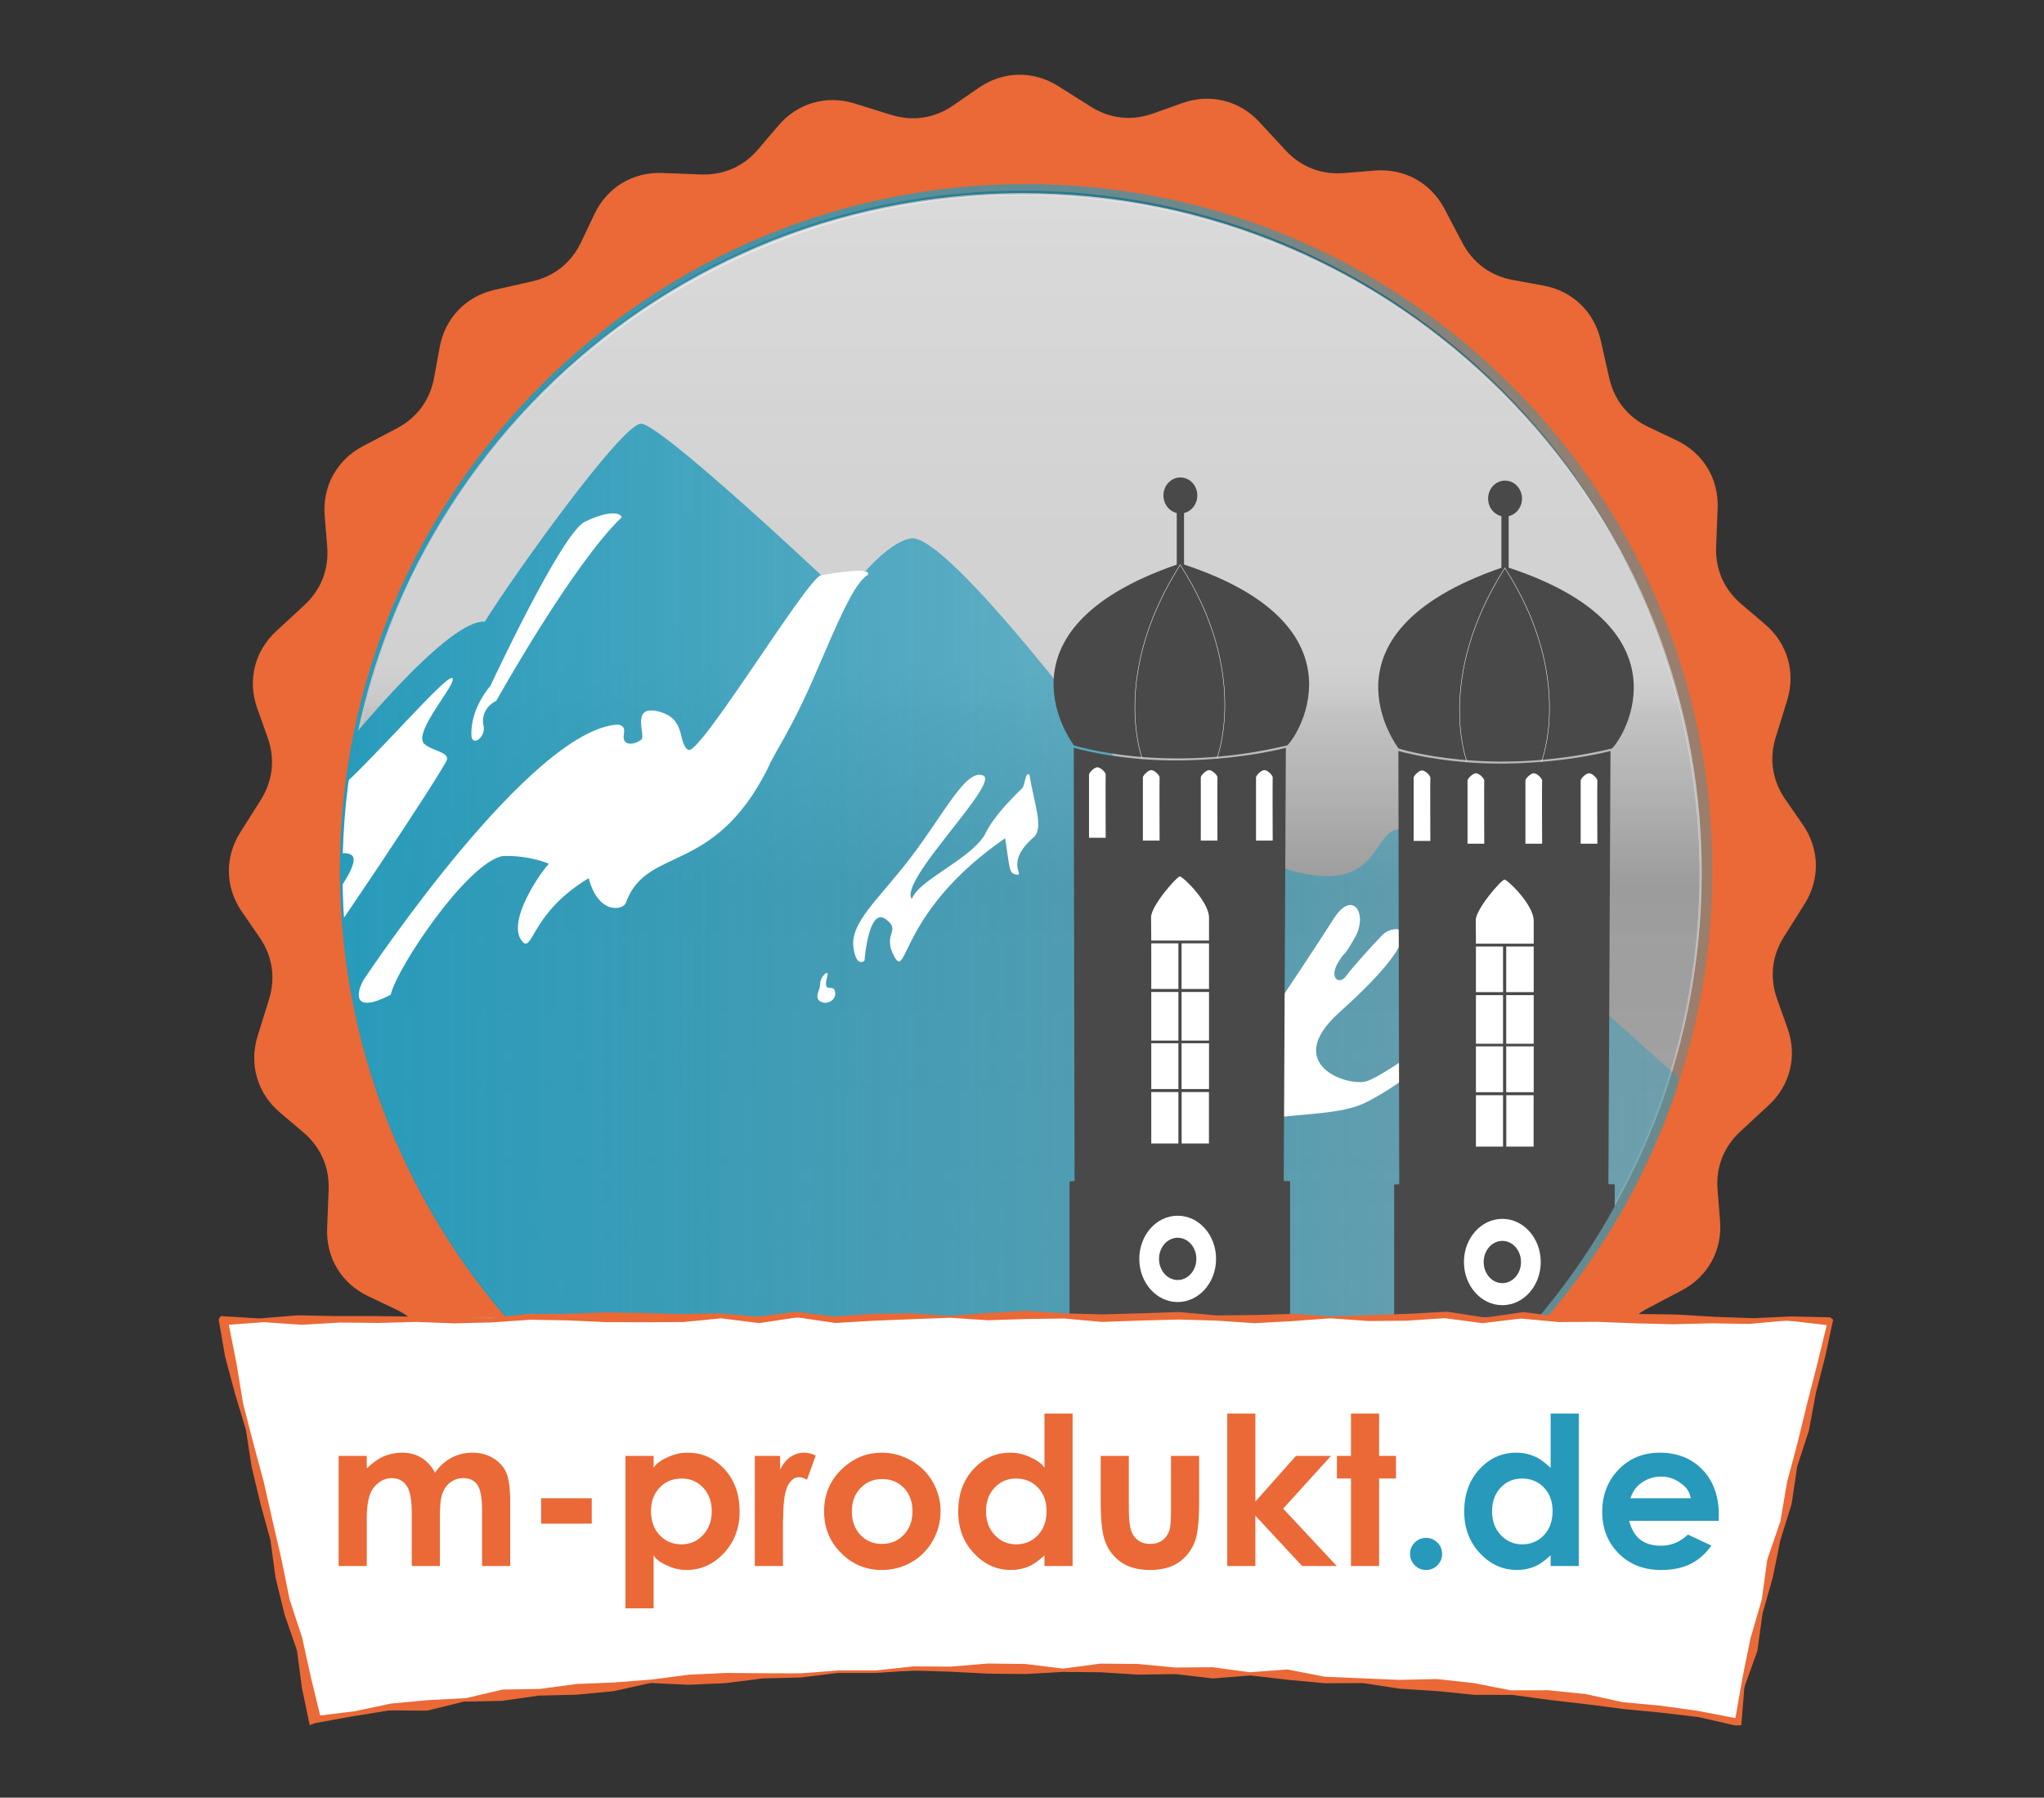 <?xml version="1.0" encoding="utf-8"?>
<!-- Generator: Adobe Illustrator 16.0.4, SVG Export Plug-In . SVG Version: 6.00 Build 0)  -->
<!DOCTYPE svg PUBLIC "-//W3C//DTD SVG 1.1//EN" "http://www.w3.org/Graphics/SVG/1.1/DTD/svg11.dtd">
<svg version="1.1" id="Ebene_1" xmlns="http://www.w3.org/2000/svg" xmlns:xlink="http://www.w3.org/1999/xlink" x="0px" y="0px"
	 width="958.062px" height="842.562px" viewBox="0 0 958.062 842.562" enable-background="new 0 0 958.062 842.562"
	 xml:space="preserve">
<rect x="0" y="0" width="958.062" height="842.562" fill="#333333" stroke="none"/>
<path id="Siegel_orange_5_" fill="#EA6936" d="M495.983,40.345l15.214,9.598c9.045,5.713,19.224,6.843,29.301,3.25l13.729-4.892
	c12.994-4.62,26.71-1.251,36.07,8.88l12.212,13.208c7.26,7.854,16.803,11.582,27.462,10.726l14.521-1.177
	c13.749-1.101,26.128,5.707,32.554,17.914l8.369,15.917c4.98,9.469,13.234,15.543,23.754,17.465l14.329,2.635
	c13.579,2.484,23.757,12.263,26.803,25.725l3.968,17.532c2.364,10.437,8.757,18.432,18.436,23.02l13.152,6.256
	c12.457,5.906,19.771,17.998,19.238,31.792l-0.712,17.96c-0.417,10.69,3.689,20.077,11.847,27.002l11.082,9.441
	c10.521,8.934,14.441,22.506,10.359,35.682l-5.326,17.176c-3.191,10.216-1.632,20.347,4.438,29.148l8.27,11.988
	c7.833,11.352,8.126,25.479,0.756,37.151l-9.579,15.208c-5.723,9.043-6.848,19.214-3.26,29.295l4.889,13.724
	c4.632,13.008,1.263,26.716-8.872,36.076l-13.212,12.219c-7.862,7.259-11.576,16.796-10.716,27.455l1.169,14.521
	c1.104,13.756-5.707,26.129-17.918,32.545l-15.903,8.378c-9.479,4.988-15.547,13.226-17.477,23.759l-2.625,14.325
	c-2.486,13.575-12.269,23.761-25.727,26.818l-17.543,3.959c-10.442,2.358-18.427,8.76-23.017,18.418l-6.251,13.165
	c-5.919,12.456-18.002,19.773-31.787,19.226l-17.969-0.688c-10.691-0.438-20.063,3.685-27.003,11.833l-9.439,11.092
	c-8.945,10.513-22.502,14.449-35.678,10.354l-17.176-5.339c-10.225-3.18-20.346-1.625-29.153,4.448l-11.989,8.265
	c-11.349,7.849-25.474,8.139-37.146,0.773l-15.204-9.597c-9.059-5.716-19.232-6.844-29.311-3.247l-13.719,4.884
	c-13.001,4.628-26.715,1.259-36.079-8.88l-12.202-13.197c-7.266-7.858-16.801-11.585-27.464-10.729l-14.53,1.17
	c-13.751,1.105-26.126-5.701-32.544-17.909L273,700.147c-4.985-9.466-13.231-15.54-23.756-17.472l-14.328-2.617
	c-13.569-2.494-23.765-12.271-26.809-25.726l-3.962-17.553c-2.369-10.427-8.766-18.423-18.435-23.018l-13.148-6.249
	c-12.468-5.911-19.781-17.993-19.236-31.773l0.706-17.969c0.42-10.707-3.692-20.085-11.838-27.019l-11.094-9.44
	c-10.505-8.942-14.445-22.502-10.361-35.68l5.339-17.179c3.177-10.209,1.63-20.336-4.442-29.146l-8.269-11.989
	c-7.84-11.347-8.138-25.475-0.769-37.138l9.594-15.206c5.71-9.047,6.839-19.238,3.252-29.307l-4.889-13.725
	c-4.633-13.006-1.259-26.714,8.872-36.075l13.21-12.21c7.861-7.266,11.579-16.803,10.725-27.464l-1.176-14.521
	c-1.104-13.759,5.711-26.135,17.921-32.547l15.913-8.376c9.464-4.982,15.536-13.238,17.459-23.761l2.631-14.331
	c2.494-13.569,12.27-23.759,25.724-26.807l17.538-3.958c10.441-2.36,18.44-8.77,23.027-18.438l6.245-13.154
	c5.911-12.453,17.995-19.771,31.786-19.228l17.974,0.695c10.69,0.43,20.063-3.683,27.001-11.832l9.441-11.09
	c8.941-10.511,22.501-14.448,35.679-10.356l17.175,5.34c10.218,3.172,20.344,1.625,29.147-4.452l11.988-8.281
	C470.195,33.276,484.319,32.983,495.983,40.345L495.983,40.345z M796.673,406.958c0-175.474-142.09-317.61-317.465-317.61
	c-175.376,0-317.454,142.137-317.454,317.61c0,175.457,142.078,317.608,317.454,317.608
	C654.583,724.567,796.673,582.415,796.673,406.958z"/>
<g id="Kleiner_blauer_Kreis_innen_5_">
	<g>
		
			<linearGradient id="SVGID_1_" gradientUnits="userSpaceOnUse" x1="159.363" y1="434.502" x2="802.674" y2="434.502" gradientTransform="matrix(1 0 0 -1 -0.055 842.422)">
			<stop  offset="0" style="stop-color:#269BBB"/>
			<stop  offset="1" style="stop-color:#269BBB;stop-opacity:0.4"/>
		</linearGradient>
		<path fill="url(#SVGID_1_)" d="M480.96,729.578c-177.357,0-321.651-144.302-321.651-321.664
			c0-177.359,144.293-321.653,321.651-321.653c177.367,0,321.658,144.294,321.658,321.653
			C802.618,585.277,658.327,729.578,480.96,729.578z M480.96,92.19c-174.091,0-315.725,141.631-315.725,315.725
			c0,174.097,141.634,315.732,315.725,315.732c174.1,0,315.729-141.637,315.729-315.732C796.688,233.821,655.059,92.19,480.96,92.19
			z"/>
	</g>
</g>
<g id="HG_Verlauf">
	
		<linearGradient id="SVGID_2_" gradientUnits="userSpaceOnUse" x1="479.31" y1="115.206" x2="479.31" y2="751.61" gradientTransform="matrix(1 0 0 -1 -0.055 842.422)">
		<stop  offset="0" style="stop-color:#C6C6C6"/>
		<stop  offset="0.618" style="stop-color:#B1B1B1"/>
		<stop  offset="0.629" style="stop-color:#BEBEBE"/>
		<stop  offset="0.983" style="stop-color:#B8B8B8"/>
	</linearGradient>
	<path fill="url(#SVGID_2_)" d="M797.308,409.017c0-175.791-142.36-318.204-318.062-318.204
		c-175.707,0-318.045,142.413-318.045,318.204c0,175.787,142.338,318.2,318.045,318.2
		C654.947,727.217,797.308,584.804,797.308,409.017z"/>
	
		<linearGradient id="SVGID_3_" gradientUnits="userSpaceOnUse" x1="479.31" y1="115.206" x2="479.31" y2="751.61" gradientTransform="matrix(1 0 0 -1 -0.055 842.422)">
		<stop  offset="0" style="stop-color:#A6A6A6"/>
		<stop  offset="0.5" style="stop-color:#838383"/>
		<stop  offset="0.538" style="stop-color:#898989"/>
		<stop  offset="0.665" style="stop-color:#999999"/>
		<stop  offset="0.809" style="stop-color:#A3A3A3"/>
		<stop  offset="1" style="stop-color:#A6A6A6"/>
	</linearGradient>
	<path opacity="0.51" fill="url(#SVGID_3_)" enable-background="new    " d="M797.308,409.017
		c0-175.791-142.36-318.204-318.062-318.204c-175.707,0-318.045,142.413-318.045,318.204c0,175.787,142.338,318.2,318.045,318.2
		C654.947,727.217,797.308,584.804,797.308,409.017z"/>
	
		<linearGradient id="SVGID_4_" gradientUnits="userSpaceOnUse" x1="479.311" y1="751.61" x2="479.311" y2="115.205" gradientTransform="matrix(1 0 0 -1 -0.055 842.422)">
		<stop  offset="0" style="stop-color:#FFFFFF;stop-opacity:0.77"/>
		<stop  offset="0.203" style="stop-color:#FFFFFF;stop-opacity:0.65"/>
		<stop  offset="0.345" style="stop-color:#FFFFFF;stop-opacity:0.65"/>
		<stop  offset="0.346" style="stop-color:#FFFFFF;stop-opacity:0.65"/>
		<stop  offset="0.511" style="stop-color:#FFFFFF;stop-opacity:0"/>
		<stop  offset="0.525" style="stop-color:#E1E1E1;stop-opacity:0.004"/>
		<stop  offset="0.546" style="stop-color:#B8B8B8;stop-opacity:0.012"/>
		<stop  offset="0.571" style="stop-color:#929292;stop-opacity:0.02"/>
		<stop  offset="0.597" style="stop-color:#727272;stop-opacity:0.028"/>
		<stop  offset="0.627" style="stop-color:#565656;stop-opacity:0.038"/>
		<stop  offset="0.66" style="stop-color:#404040;stop-opacity:0.049"/>
		<stop  offset="0.699" style="stop-color:#2F2F2F;stop-opacity:0.061"/>
		<stop  offset="0.747" style="stop-color:#242424;stop-opacity:0.077"/>
		<stop  offset="0.814" style="stop-color:#1D1D1D;stop-opacity:0.099"/>
		<stop  offset="1" style="stop-color:#1B1B1B;stop-opacity:0.16"/>
	</linearGradient>
	<path opacity="0.7" fill="url(#SVGID_4_)" enable-background="new    " d="M797.308,409.017
		c0-175.791-142.36-318.204-318.062-318.204c-175.707,0-318.045,142.413-318.045,318.204c0,175.787,142.338,318.2,318.045,318.2
		C654.947,727.217,797.308,584.804,797.308,409.017z"/>
	<g opacity="0.49">
		<path fill="#FFFFFF" d="M479.247,726.501c-53.473-0.134-106.17-13.428-153.084-39.146
			c-47.021-25.776-87.021-63.928-115.771-109.115c-60.944-95.789-64.38-221.004-10.476-320.628
			c51.461-95.106,150.562-158.115,258.225-165.398c53.385-3.611,107.337,6.529,155.82,29.102
			c48.604,22.629,90.848,58.117,122.48,101.305c67.153,91.681,78.723,216.302,31.407,319.371
			c-44.999,98.025-139.962,167.527-246.653,181.784C507.296,725.633,493.268,726.467,479.247,726.501c-0.006,0-0.005,0.727,0,0.727
			c53.475-0.134,106.172-13.429,153.086-39.146c47.023-25.776,87.027-63.929,115.779-109.115
			c54.385-85.472,63.476-195.278,26.021-289.104C734.198,189.83,642.706,115.589,537.019,96.009
			c-52.714-9.766-107.799-5.76-158.656,11.063c-50.778,16.799-96.492,47.042-132.794,86.195
			c-69.344,74.79-97.603,180.544-77.599,280.184c21.193,105.577,98.094,194.906,198.447,233.249
			c35.949,13.735,74.39,20.431,112.83,20.526C479.253,727.228,479.254,726.501,479.247,726.501z"/>
	</g>
	<path fill="none" stroke="#CCCCCC" stroke-width="0.588" stroke-miterlimit="1" d="M797.308,409.017
		c0-175.791-142.36-318.204-318.062-318.204c-175.707,0-318.045,142.413-318.045,318.204c0,175.787,142.338,318.2,318.045,318.2
		C654.947,727.217,797.308,584.804,797.308,409.017z"/>
	<g opacity="0.58">
		<path fill="#959595" d="M797.309,409.001c-0.191-87.965-36.95-172.651-101.148-232.804
			c-66.219-62.045-157.45-92.424-247.633-83.981c-88.911,8.324-171.234,55.502-224.574,126.89
			c-51.281,68.632-72.113,156.772-58.656,241.191c14,87.827,66.126,166.8,140.347,215.467
			c76.341,50.058,172.815,64.157,260.549,39.484c85.201-23.96,157.521-84.497,197.365-163.336
			c22.327-44.178,33.644-93.438,33.751-142.882c0-0.036-0.001-0.117-0.002-0.031c-0.2,92.438-40.921,181.062-110.903,241.447
			c-68.858,59.415-161.639,85.997-251.572,73.633c-88.211-12.128-168.288-62.668-218.496-135.971
			c-54.416-79.446-69.182-181.864-40.813-273.757c26.091-84.517,88.332-155.332,168.095-193.198
			c82.546-39.186,180.498-39.993,264.023-3.307c80.942,35.552,144.32,105.313,172.858,188.853
			c11.234,32.886,16.732,67.605,16.809,102.33C797.308,409.117,797.309,409.036,797.309,409.001z"/>
	</g>
</g>
<g id="Berge">
	<g>
		<defs>
			<path id="SVGID_5_" d="M802.139,408.974c0,177.162-143.623,320.789-320.802,320.789c-177.161,0-320.794-143.627-320.794-320.789
				c0-177.171,143.633-320.797,320.794-320.797C658.516,88.176,802.139,242.762,802.139,408.974z"/>
		</defs>
		<clipPath id="SVGID_6_">
			<use xlink:href="#SVGID_5_"  overflow="visible"/>
		</clipPath>
		<g clip-path="url(#SVGID_6_)">
			
				<linearGradient id="SVGID_7_" gradientUnits="userSpaceOnUse" x1="140.735" y1="433.453" x2="786.367" y2="433.453" gradientTransform="matrix(1 0 0 -1 -0.055 842.422)">
				<stop  offset="0" style="stop-color:#269BBB"/>
				<stop  offset="1" style="stop-color:#269BBB;stop-opacity:0.4"/>
			</linearGradient>
			<path fill="url(#SVGID_7_)" d="M786.311,504.586c-96.852-85.157-119.443-115.676-129.957-115.91
				c-13.581-0.37-8.553,30.905-50.67,19.466c-23.345-7.472-36.923-30.4-45.312-29.693c-1.811,0.152-6.48,3.695-12.729,9.192
				c0,0-8.178-4.369-7.572-7.125c0.606-2.74-92.772-129.236-112.659-128.21c-9.418,0.963-21.771,15.443-21.771,15.443l-20.753,1.835
				c0,0-75.473-70.98-84.422-70.989c-8.961-0.008-59.828,71.2-73.24,92.762c-21.174-1.308-84.491,82.034-84.491,82.034
				l-2.056,245.951h645.632V504.586L786.311,504.586z"/>
			<path fill="#FFFFFF" d="M625.359,430.262c-36.291,56.462-111.085,164.631-113.728,169.108c-2.649,4.479,3.532,12.283,9.004,5.435
				c5.478-6.86,48.366-62.093,57.733-73.49c9.353-11.389,43.769-6.24,60.809-14.137c19.846-9.188,49.969-36.213,52.818-38.253
				c2.846-2.032,1.923-7.436-3.104-4.007c-5.048,3.42-39.235,28.941-48.19,31.8c-8.941,2.842-40.117-7.825-12.935-32.205
				c46.098-41.352,26.265-42.502,20.076-36.164c-4.546,4.655-13.691,14.78-16.947,19.159c-3.245,4.379-8.042,0.786-3.708-6.349
				c4.334-7.127,1.277-0.255,7.782-11.546C641.484,428.325,634.031,416.771,625.359,430.262z"/>
			<path fill="#FFFFFF" d="M427.401,421.352c-6.504-8.542,42.527-55.348,33.156-57.985c-8.004-2.666-17.788,17.569-33.156,37.845
				c-15.567,20.55-29.512,31.323-27.255,43.544c1.436,8.941,5.063,5.484,5.063,5.484s1.825-25.029,9.769-19.535
				c7.951,5.498-1.843,6.863,4.282,17.779c6.117,10.917,2.419-21.449,51.868-55.62c2.259,14.251,1.64,16.683,5.519,17.095
				c3.876,0.41-5.869-5.296,7.569-17.296c5.243-4.063,0.762-14.851-1.686-29.502c-1.904-1.83-2.046,4.878-3.443,6.328
				c-1.4,1.457-13.032,11.983-17.721,22.154C453.646,403.445,430.662,412.393,427.401,421.352z"/>
			<path fill="#FFFFFF" d="M387.603,455.987c-1.112,0.097-3.255,2.74-3.197,5.332c0.049,2.596-2.594,5.547-0.45,7.68
				c3.559,2.642,7.716-0.504,7.52-3.146c0-4.582-3.446-1.635-4.167-3.765C386.595,459.938,388.726,455.881,387.603,455.987z"/>
			<path fill="#FFFFFF" d="M274.101,244.563c10.89-5.288,16.575-4.467,17.301-2.128c-23.077,22.074-58.804,86.057-58.804,86.057
				s-8.052,3.354-5.796,12.517c0.271,4.784-5.02,8.592-5.803,4.271c-0.907-13.015,8.86-23.801,8.86-23.801
				S263.195,249.854,274.101,244.563z"/>
			<path fill="#FFFFFF" d="M139.959,392.575c0.822,4.585,0,20.446,0,20.446c2.659-0.394,16.271-16.478,24.423-12.513
				c8.13,3.969-22.191,36.317-24.423,44.562c-2.243,8.246-1.28,11.736,0.961,12.652c2.247,0.92,68.008-98.209,68.617-101.773
				c0.616-3.55-6.917-3.96-10.673-7.323c-5.698-5.293,15.946-28.819,13.124-30.807s-39.073,40.687-56.158,54.727
				C151.994,376.867,142.652,389.355,139.959,392.575z"/>
			<path fill="#FFFFFF" d="M170.842,458.624c2.804-4.126,78.165-116.846,118.785-119.019c5.22,0.878,1.57,5.162,3.099,7.604
				c1.519,2.43,5.792,1.212,7.925-0.617c2.145-1.825-5.259-16.482,8.055-13.12c13.313,3.356,8.733,14.949,13.925,18.006
				c5.188,3.055,55.993-80.919,62.259-81.896c6.278-0.989,23.999-4.063,21.861-0.085c-6.368,3.449-14.161,22.305-24.914,47.19
				c-11.381,26.342-18.967,36.103-21.977,43.507c-25.609,50.804-56.811,35.926-66.525,62.996c-1.2,3.343-12.821,5.801-17.401-11.597
				c-25.324,15.258-25.979,32.468-30.211,30.519c-10.376-8.542,9.459-35.7,11.596-37.235c0,0-8.716-4.072-21.658-3.659
				c-16.788,3.059-50.061,53.105-52.502,65.012C163.023,476.599,168.032,462.74,170.842,458.624z"/>
		</g>
	</g>
</g>
<g id="Türme">
	<g>
		<defs>
			<path id="SVGID_8_" d="M796.388,411.283c0,176.65-143.206,319.858-319.86,319.858c-176.657,0-319.86-143.208-319.86-319.858
				c0-176.656,143.203-319.864,319.86-319.864C653.182,91.419,796.388,234.627,796.388,411.283z"/>
		</defs>
		<clipPath id="SVGID_9_">
			<use xlink:href="#SVGID_8_"  overflow="visible"/>
		</clipPath>
		<g clip-path="url(#SVGID_9_)">
			<path fill="#494949" d="M501.304,553.721v78.65h103.379v-78.752l-2.969-0.116l0.987-203.014c0,0-19.357,5.41-48.577,5.91
				c-29.229,0.496-50.84-5.91-50.84-5.91l0.39,203.066L501.304,553.721z"/>
			<path fill="#FFFFFF" d="M569.998,590.029c0,11.169-8.06,20.228-18.002,20.228c-9.937,0-17.987-9.059-17.987-20.228
				c0-11.177,8.052-20.229,17.987-20.229C561.938,569.801,569.998,578.853,569.998,590.029z"/>
			<path fill="#494949" d="M560.762,590.029c0,5.47-3.934,9.902-8.767,9.902c-4.82,0-8.743-4.434-8.743-9.902
				s3.923-9.906,8.743-9.906C556.829,580.122,560.762,584.56,560.762,590.029z"/>
			<rect x="539.62" y="511.833" fill="#FFFFFF" width="12.718" height="24.114"/>
			<rect x="553.857" y="511.833" fill="#FFFFFF" width="12.799" height="24.114"/>
			<rect x="539.62" y="488.965" fill="#FFFFFF" width="12.718" height="21.461"/>
			<rect x="553.824" y="488.965" fill="#FFFFFF" width="12.869" height="21.461"/>
			<rect x="539.62" y="464.938" fill="#FFFFFF" width="12.718" height="22.785"/>
			<rect x="553.824" y="464.938" fill="#FFFFFF" width="12.869" height="22.785"/>
			<rect x="539.62" y="442.149" fill="#FFFFFF" width="12.718" height="21.384"/>
			<rect x="553.824" y="442.149" fill="#FFFFFF" width="12.869" height="21.384"/>
			<path fill="#FFFFFF" d="M539.62,440.826h27.073c0,0,0.024-4.418,0-10.739c-0.018-7.636-12.381-19.322-13.703-19.322
				c-1.319,0-13.495,13.759-13.461,19.157C539.576,435.324,539.62,440.826,539.62,440.826z"/>
			<path fill="#FFFFFF" d="M510.442,392.656h7.814c0,0-0.108-28.409,0-29.515c0.113-1.1-2.414-3.521-3.906-3.521
				c-1.489,0-3.908,2.531-3.908,3.422C510.442,363.923,510.442,392.656,510.442,392.656z"/>
			<path fill="#FFFFFF" d="M535.695,393.975h7.83c0,0-0.113-28.407,0-29.502c0.107-1.104-2.415-3.531-3.905-3.531
				c-1.48,0-3.925,2.54-3.925,3.416C535.695,365.241,535.695,393.975,535.695,393.975z"/>
			<path fill="#FFFFFF" d="M562.836,393.975h7.809c0,0-0.109-28.407,0-29.502c0.116-1.104-2.42-3.531-3.917-3.531
				c-1.475,0-3.892,2.54-3.892,3.416C562.836,365.241,562.836,393.975,562.836,393.975z"/>
			<path fill="#FFFFFF" d="M588.72,393.975h7.82c0,0-0.112-28.407,0-29.502c0.102-1.104-2.433-3.531-3.908-3.531
				c-1.493,0-3.912,2.54-3.912,3.416C588.72,365.241,588.72,393.975,588.72,393.975z"/>
			<path fill="#494949" d="M561.206,232.213c0,4.657-3.55,8.427-7.94,8.427c-4.385,0-7.938-3.771-7.938-8.427
				c0-4.66,3.553-8.429,7.938-8.429C557.656,223.784,561.206,227.553,561.206,232.213z"/>
			<polyline fill="#494949" points="551.561,240.242 551.561,265.717 554.974,265.717 554.974,240.242 			"/>
			<path fill="#494949" d="M551.628,264.614c-89.7,30.952-48.238,84.73-48.238,84.73s42.712,13.769,99.971,0
				c6.377-5.991,36.042-56.853-48.329-84.73"/>
			<g>
				<path fill="none" stroke="#FFFFFF" stroke-width="0.2" stroke-miterlimit="10" d="M553.187,264.719
					c-32.916,51.557-17.749,90.965-17.749,90.965"/>
				<path fill="none" stroke="#FFFFFF" stroke-width="0.2" stroke-miterlimit="10" d="M553.094,264.614
					c32.997,50.924,17.241,90.977,17.241,90.977"/>
			</g>
		</g>
	</g>
	<g>
		<defs>
			<path id="SVGID_10_" d="M796.388,411.283c0,176.65-143.206,319.858-319.86,319.858c-176.657,0-319.86-143.208-319.86-319.858
				c0-176.656,143.203-319.864,319.86-319.864C653.182,91.419,796.388,234.627,796.388,411.283z"/>
		</defs>
		<clipPath id="SVGID_11_">
			<use xlink:href="#SVGID_10_"  overflow="visible"/>
		</clipPath>
		<g clip-path="url(#SVGID_11_)">
			<path fill="#494949" d="M653.474,555.191v78.655h103.369V555.09l-2.953-0.118l0.98-203.013c0,0-19.356,5.406-48.573,5.909
				c-29.222,0.489-50.837-5.909-50.837-5.909l0.388,203.063L653.474,555.191z"/>
			<path fill="#FFFFFF" d="M722.177,591.497c0,11.17-8.066,20.233-17.996,20.233c-9.946,0-18.007-9.063-18.007-20.233
				c0-11.175,8.061-20.227,18.007-20.227C714.11,571.271,722.177,580.323,722.177,591.497z"/>
			<path fill="#494949" d="M712.927,591.497c0,5.477-3.924,9.91-8.745,9.91c-4.837,0-8.757-4.435-8.757-9.91
				c0-5.467,3.92-9.903,8.757-9.903C709.003,581.594,712.927,586.031,712.927,591.497z"/>
			<rect x="691.794" y="513.308" fill="#FFFFFF" width="12.714" height="24.104"/>
			<rect x="706.028" y="513.308" fill="#FFFFFF" width="12.802" height="24.104"/>
			<rect x="691.794" y="490.436" fill="#FFFFFF" width="12.714" height="21.469"/>
			<rect x="705.991" y="490.436" fill="#FFFFFF" width="12.883" height="21.469"/>
			<rect x="691.794" y="466.406" fill="#FFFFFF" width="12.714" height="22.788"/>
			<rect x="705.991" y="466.406" fill="#FFFFFF" width="12.883" height="22.788"/>
			<rect x="691.794" y="443.617" fill="#FFFFFF" width="12.714" height="21.39"/>
			<rect x="705.991" y="443.617" fill="#FFFFFF" width="12.883" height="21.39"/>
			<path fill="#FFFFFF" d="M691.794,442.292h27.08c0,0,0.011-4.42,0-10.736c-0.011-7.632-12.387-19.32-13.704-19.32
				c-1.323,0-13.503,13.758-13.456,19.162C691.746,436.806,691.794,442.292,691.794,442.292z"/>
			<path fill="#FFFFFF" d="M662.612,394.127h7.817c0,0-0.111-28.403,0-29.506c0.108-1.11-2.423-3.529-3.907-3.529
				c-1.491,0-3.91,2.532-3.91,3.423C662.612,365.393,662.612,394.127,662.612,394.127z"/>
			<path fill="#FFFFFF" d="M687.861,395.446h7.838c0,0-0.107-28.4,0-29.504c0.104-1.103-2.429-3.527-3.905-3.527
				c-1.492,0-3.933,2.534-3.933,3.413C687.861,366.712,687.861,395.446,687.861,395.446z"/>
			<path fill="#FFFFFF" d="M715.001,395.446h7.818c0,0-0.118-28.4,0-29.504c0.113-1.103-2.43-3.527-3.922-3.527
				c-1.476,0-3.896,2.534-3.896,3.413C715.001,366.712,715.001,395.446,715.001,395.446z"/>
			<path fill="#FFFFFF" d="M740.893,395.446h7.818c0,0-0.121-28.4,0-29.504c0.113-1.103-2.418-3.527-3.92-3.527
				c-1.474,0-3.898,2.534-3.898,3.413C740.893,366.712,740.893,395.446,740.893,395.446z"/>
			<path fill="#494949" d="M713.388,233.683c0,4.656-3.56,8.43-7.949,8.43c-4.394,0-7.935-3.773-7.935-8.43
				c0-4.655,3.541-8.427,7.935-8.427C709.829,225.256,713.388,229.028,713.388,233.683z"/>
			<polyline fill="#494949" points="703.731,241.716 703.731,267.186 707.145,267.186 707.145,241.716 			"/>
			<path fill="#494949" d="M703.807,266.086c-89.701,30.948-48.247,84.735-48.247,84.735s42.713,13.76,99.975,0
				c6.378-5.998,36.036-56.862-48.318-84.735"/>
			<g>
				<path fill="none" stroke="#FFFFFF" stroke-width="0.2" stroke-miterlimit="10" d="M705.374,266.188
					c-32.932,51.559-17.765,90.967-17.765,90.967"/>
				<path fill="none" stroke="#FFFFFF" stroke-width="0.2" stroke-miterlimit="10" d="M705.262,266.086
					c32.999,50.928,17.243,90.978,17.243,90.978"/>
			</g>
		</g>
	</g>
</g>
<g id="Textfeld">
	<g>
		
			<linearGradient id="SVGID_12_" gradientUnits="userSpaceOnUse" x1="103.86" y1="130.582" x2="857.626" y2="130.582" gradientTransform="matrix(1 0 0 -1 -0.055 842.422)">
			<stop  offset="0" style="stop-color:#C6C6C6"/>
			<stop  offset="0.618" style="stop-color:#B1B1B1"/>
			<stop  offset="0.629" style="stop-color:#BEBEBE"/>
			<stop  offset="0.983" style="stop-color:#B8B8B8"/>
		</linearGradient>
		<path fill="#FFFFFF" stroke="url(#SVGID_12_)" stroke-width="0.363" stroke-miterlimit="1" d="M103.981,619.702l43.677,186.759
			c95.418-15.277,209.83-24.216,333.038-24.216c123.141,0,237.594,8.938,332.985,24.216l43.712-186.759
			C838.809,616.392,122.562,616.396,103.981,619.702z"/>
	</g>
	<g>
		<path fill="#EA6936" d="M816.183,808.595l-2.862,0.12l-17.175-3.923l-17.462-2.079l-17.506-1.667l-17.422-2.273l-17.454-2.01
			l-17.421-2.373l-17.647-0.007l-17.478-1.77l-17.533-1.114l-17.425-2.651l-17.61,0.085l-17.51-1.62l-17.502-2.037l-17.646,1.399
			l-17.516-2.042l-17.592,0.25l-17.562-1.103l-17.583-0.158l-17.583,0.992l-17.579-0.189l-17.592-0.905l-17.601-0.556l-17.565,1.138
			l-17.595-0.005l-17.515,2.141l-17.581,0.413l-17.483,2.215l-17.559,0.787l-17.683-0.856l-17.333,3.859l-17.492,1.651
			l-17.612,0.422l-17.414,2.483l-17.652,0.317l-17.188,4.234l-17.749-0.12l-17.362,2.807l-17.306,3.137l-2.652,0.999l-3.657-17.438
			l-2.327-17.641l-5.825-16.818l-4.202-17.199l-2.396-17.623l-4.688-17.089l-4.129-17.216l-2.712-17.552l-5.141-16.985
			l-4.569-17.122l-3.035-17.448l0.964-1.625l18.192,1.119l17.936-1.473l17.968,0.367l17.963-0.012l17.964,0.253l17.963,0.057
			l17.965,0.688l17.949-2.001l17.961-0.033l17.959-0.688l17.963,0.227l17.962,0.518l17.961-0.273l17.968,1.521l17.956-2.298
			l17.968,2.231l17.96-1.27l17.966-0.227l17.969,1.215l17.966-1.367l17.965-1.018l17.939,1.188l17.942,0.486l17.944-0.5
			l17.947-0.604l17.943,1.609l17.945-0.217l17.944-0.532l17.94,1.219l17.945-0.626l17.949-0.633l17.949-0.972l17.932,2.743
			l17.958-2.572l17.931,2.385l17.954-1.595l17.943,0.107l17.939,0.254l17.932,1.082l17.934,0.63l17.959-0.812l18.035,0.408
			l1.434,1.09l-3.712,17.314l-4.402,17.155l-3.212,17.43l-5.521,16.894l-2.603,17.574l-5.285,16.95l-3.522,17.358l-4.834,17.057
			l-2.445,17.616l-6.058,16.825L816.183,808.595z M107.25,620.906l3.639,18.301l3.07,18.657l4.702,18.277l4.924,18.226l4.161,18.407
			l4.254,18.38l3.745,18.507l5.908,18l4.04,18.44l4.38,17.929l16.05-1.958l17.197-3.627l17.478-1.621l17.548-0.901l17.188-4.027
			l17.594-0.318l17.391-2.319l17.536-0.703l17.477-1.375l17.415-2.262l17.519-0.823l17.567,0.146l17.546,0.055l17.485-1.387
			l17.533,0.009l17.491-1.885l17.54,0.098l17.524-1.452l17.544,0.233l17.522,2.144l17.557-2.325l17.54,0.158l17.5,1.665
			l17.544-0.125l17.452,2.34l17.611-1.305l17.374,3.387l17.508,0.753l17.513,0.752l17.617-0.399l17.439,1.906l17.289,3.387
			l17.627-0.036l17.448,1.778l17.198,3.786l17.466,1.623l17.365,2.37l18.153,3.499l3.301-18.907l3.765-18.496l5.292-18.141
			l2.579-18.775l6.148-17.941l3.183-18.632l4.885-18.24l4.471-18.338l4.695-18.287l4.5-18.444l-18.488-2.156l-17.875,1.599
			l-17.837-0.274l-17.846,0.436l-17.836-0.438l-17.838-0.701l-17.842,0.115l-17.831-1.659l-17.852,2.178l-17.832-2.337
			l-17.846,1.183l-17.84,0.148l-17.838-1.275l-17.847,1.316l-17.843,0.979l-17.84-1.215l-17.842-0.503l-17.845,0.495l-17.85,0.609
			l-17.844-1.593l-17.845,0.244l-17.858,0.573l-17.861-1.169l-17.861,0.69l-17.865,0.709l-17.862,1.061l-17.867-2.639l-17.856,2.694
			l-17.867-2.244l-17.859,1.755l-17.864,0.079l-17.861-0.038l-17.866-0.824l-17.865-0.313l-17.854,1.232l-17.857,0.468
			l-17.864-0.678l-17.855,0.479l-17.862-0.198l-17.848,1.066l-17.881-1.221L107.25,620.906z"/>
	</g>
</g>
<g id="m-produkt">
	<path fill="#EA6936" d="M158.731,682.365h13.181v5.854c2.636-2.459,4.97-4.312,7.705-5.527c2.726-1.215,5.834-1.833,9.062-1.833
		c3.254,0,6.261,0.809,8.878,2.408c2.619,1.604,4.758,3.938,6.357,7.017c2.073-3.077,4.633-5.411,7.655-7.017
		c3.012-1.602,6.322-2.408,9.888-2.408c3.704,0,6.969,0.871,9.782,2.604c2.811,1.728,4.825,3.98,6.053,6.774
		c1.23,2.782,1.841,7.312,1.841,13.598v30.143h-13.181v-25.998c0-5.938-0.723-9.958-2.188-12.049
		c-1.458-2.097-3.663-3.151-6.596-3.151c-2.233,0-4.232,0.644-6.002,1.932c-1.769,1.268-2.959,3.047-3.821,5.307
		c-0.857,2.256-1.163,5.883-1.163,10.882v23.079h-13.181v-24.816c0-4.666-0.459-8.057-1.146-10.156
		c-0.688-2.103-1.781-3.654-3.154-4.684c-1.378-1.024-3.064-1.542-5.019-1.542c-2.173,0-4.163,0.647-5.94,1.947
		c-1.774,1.299-3.364,3.121-4.239,5.459c-0.887,2.335-1.59,6.025-1.59,11.052v22.74h-13.181v-51.613H158.731z"/>
	<path fill="#EA6936" d="M253.632,702.216h23.726v11.908h-23.726V702.216L253.632,702.216z"/>
	<path fill="#EA6936" d="M306.354,682.365v5.606c1.317-2.361,4.595-4.15,7.332-5.323c2.75-1.183,5.521-1.79,8.652-1.79
		c6.796,0,12.485,2.588,17.249,7.746c4.746,5.159,7.083,11.771,7.083,19.844c0,7.786-2.473,14.292-7.384,19.524
		c-4.915,5.243-10.755,7.861-17.479,7.861c-3,0-5.479-0.531-8.062-1.609c-2.59-1.076-6.074-2.816-7.392-5.259v24.859h-13.182
		v-71.461L306.354,682.365L306.354,682.365z M319.447,692.977c-4.12,0-7.533,1.41-10.243,4.224
		c-2.708,2.825-4.065,6.506-4.065,11.053c0,4.646,1.356,8.405,4.065,11.272c2.71,2.865,6.124,4.298,10.243,4.298
		c3.99,0,7.349-1.452,10.071-4.374c2.73-2.912,4.099-6.63,4.099-11.149c0-4.481-1.343-8.162-4.023-11.03
		C326.916,694.403,323.532,692.977,319.447,692.977z"/>
	<path fill="#EA6936" d="M353.804,682.365h11.861v6.425c1.317-2.592,2.792-4.562,4.792-5.908c2.008-1.341,4.197-2.022,6.584-2.022
		c1.695,0,3.45,0.456,5.309,1.342l-4.081,11.301c-1.531-0.771-2.787-1.155-3.783-1.155c-2.01,0-3.706,1.261-5.095,3.753
		c-1.391,2.503-2.271,7.391-2.271,14.699l-0.137,2.55v20.629h-13.18L353.804,682.365L353.804,682.365z"/>
	<path fill="#EA6936" d="M413.245,680.858c4.915,0,9.538,1.235,13.865,3.707c4.317,2.465,7.693,5.813,10.114,10.047
		c2.42,4.22,3.638,8.792,3.638,13.688c0,4.938-1.218,9.542-3.661,13.835c-2.435,4.303-5.764,7.654-9.981,10.072
		c-4.209,2.426-8.854,3.629-13.923,3.629c-7.463,0-13.839-2.666-19.116-8.012c-5.285-5.326-7.922-11.806-7.922-19.429
		c0-8.164,2.983-14.976,8.953-20.424C400.438,683.24,406.452,680.858,413.245,680.858z M413.47,693.21
		c-4.061,0-7.438,1.414-10.141,4.255c-2.708,2.836-4.057,6.468-4.057,10.881c0,4.552,1.34,8.237,4.003,11.052
		c2.673,2.825,6.05,4.229,10.144,4.229c4.095,0,7.497-1.421,10.211-4.276c2.716-2.84,4.069-6.518,4.069-11.005
		c0-4.48-1.328-8.126-4.001-10.934C421.029,694.618,417.619,693.21,413.47,693.21z"/>
	<path fill="#EA6936" d="M489.563,662.516h13.182v71.46h-13.182v-5.01c-2.636,2.441-4.902,4.183-7.47,5.259
		c-2.557,1.078-5.242,1.61-8.234,1.61c-6.729,0-12.496-2.619-17.405-7.862c-4.904-5.232-7.333-11.738-7.333-19.524
		c0-8.072,2.391-14.685,7.139-19.844c4.746-5.158,10.523-7.746,17.31-7.746c3.117,0,5.858,0.607,8.598,1.79
		c2.734,1.173,6.08,2.962,7.397,5.323L489.563,662.516L489.563,662.516z M476.234,692.977c-4.042,0-7.392,1.427-10.061,4.292
		c-2.677,2.868-4.011,6.549-4.011,11.03c0,4.521,1.356,8.237,4.078,11.149c2.72,2.922,6.065,4.374,10.041,4.374
		c4.101,0,7.508-1.433,10.208-4.298c2.707-2.867,4.059-6.628,4.059-11.272c0-4.546-1.352-8.228-4.059-11.053
		C483.791,694.387,480.367,692.977,476.234,692.977z"/>
	<path fill="#EA6936" d="M515.927,682.365h13.18v25.021c0,4.91,0.484,8.306,1.152,10.222c0.672,1.902,1.833,3.374,3.318,4.435
		c1.496,1.063,3.355,1.586,5.532,1.586s4.033-0.518,5.558-1.562c1.518-1.042,2.656-2.566,3.394-4.589
		c0.537-1.506,0.815-4.715,0.815-9.652v-25.459h13.183v21.99c0,9.14-0.782,15.375-2.208,18.75c-1.761,4.097-4.366,7.243-7.779,9.439
		c-3.421,2.195-7.768,3.29-13.034,3.29c-5.711,0-10.338-1.284-13.861-3.85c-3.533-2.562-6.145-6.132-7.567-10.713
		c-1.028-3.163-1.681-8.939-1.681-17.299L515.927,682.365L515.927,682.365z"/>
	<path fill="#EA6936" d="M575.238,662.516h13.181v41.249l19.039-21.399h16.41l-22.422,24.719l25.105,26.893h-16.218l-21.917-23.586
		v23.586h-13.18L575.238,662.516L575.238,662.516z"/>
	<path fill="#EA6936" d="M633.232,662.516h13.181v19.85h7.908v10.587h-7.908v41.023h-13.181v-41.023h-6.59v-10.587h6.59V662.516
		L633.232,662.516z"/>
	<path fill="#2799BB" d="M668.424,720.797c2.082,0,3.855,0.724,5.331,2.182c1.465,1.466,2.192,3.229,2.192,5.312
		c0,2.073-0.729,3.858-2.192,5.338c-1.476,1.469-3.249,2.208-5.331,2.208c-2.062,0-3.83-0.739-5.308-2.208
		c-1.458-1.479-2.203-3.265-2.203-5.338c0-2.08,0.745-3.846,2.203-5.312C664.594,721.521,666.36,720.797,668.424,720.797z"/>
	<path fill="#2799BB" d="M726.815,662.516h13.181v71.46h-13.181v-5.01c-2.637,2.441-4.932,4.183-7.499,5.259
		c-2.562,1.078-5.267,1.61-8.258,1.61c-6.733,0-12.497-2.619-17.402-7.862c-4.913-5.232-7.352-11.738-7.352-19.524
		c0-8.072,2.393-14.685,7.141-19.844c4.749-5.158,10.52-7.746,17.303-7.746c3.124,0,5.891,0.607,8.641,1.79
		c2.73,1.173,4.791,2.962,7.428,5.323L726.815,662.516L726.815,662.516z M713.421,692.977c-4.04,0-7.396,1.427-10.064,4.292
		c-2.673,2.868-4.003,6.549-4.003,11.03c0,4.521,1.353,8.237,4.068,11.149c2.728,2.922,6.071,4.374,10.041,4.374
		c4.104,0,7.516-1.433,10.216-4.298c2.7-2.867,4.05-6.628,4.05-11.272c0-4.546-1.35-8.228-4.05-11.053
		C720.978,694.387,717.549,692.977,713.421,692.977z"/>
	<path fill="#2799BB" d="M805.598,712.804h-41.971c0.597,2.646,2.222,6.346,4.846,8.532c2.643,2.189,5.998,3.131,10.083,3.131
		c4.877,0,9.079-1.8,12.583-5.226l11.015,5.155c-2.748,3.906-6.036,6.774-9.861,8.649c-3.819,1.869-8.372,2.799-13.643,2.799
		c-8.171,0-14.824-2.593-19.949-7.764c-5.145-5.173-7.705-11.655-7.705-19.438c0-7.983,2.551-14.6,7.68-19.873
		c5.114-5.277,11.53-7.913,19.262-7.913c8.198,0,14.864,2.635,19.999,7.911c5.132,5.273,7.706,12.555,7.706,21.202L805.598,712.804z
		 M792.529,702.216c-0.865-3.971-2.568-5.478-5.104-7.306c-2.543-1.837-5.486-2.849-8.849-2.849c-3.645,0-6.841,1.179-9.592,3.236
		c-1.723,1.272-3.331,2.946-4.789,6.917L792.529,702.216L792.529,702.216z"/>
</g>
</svg>
